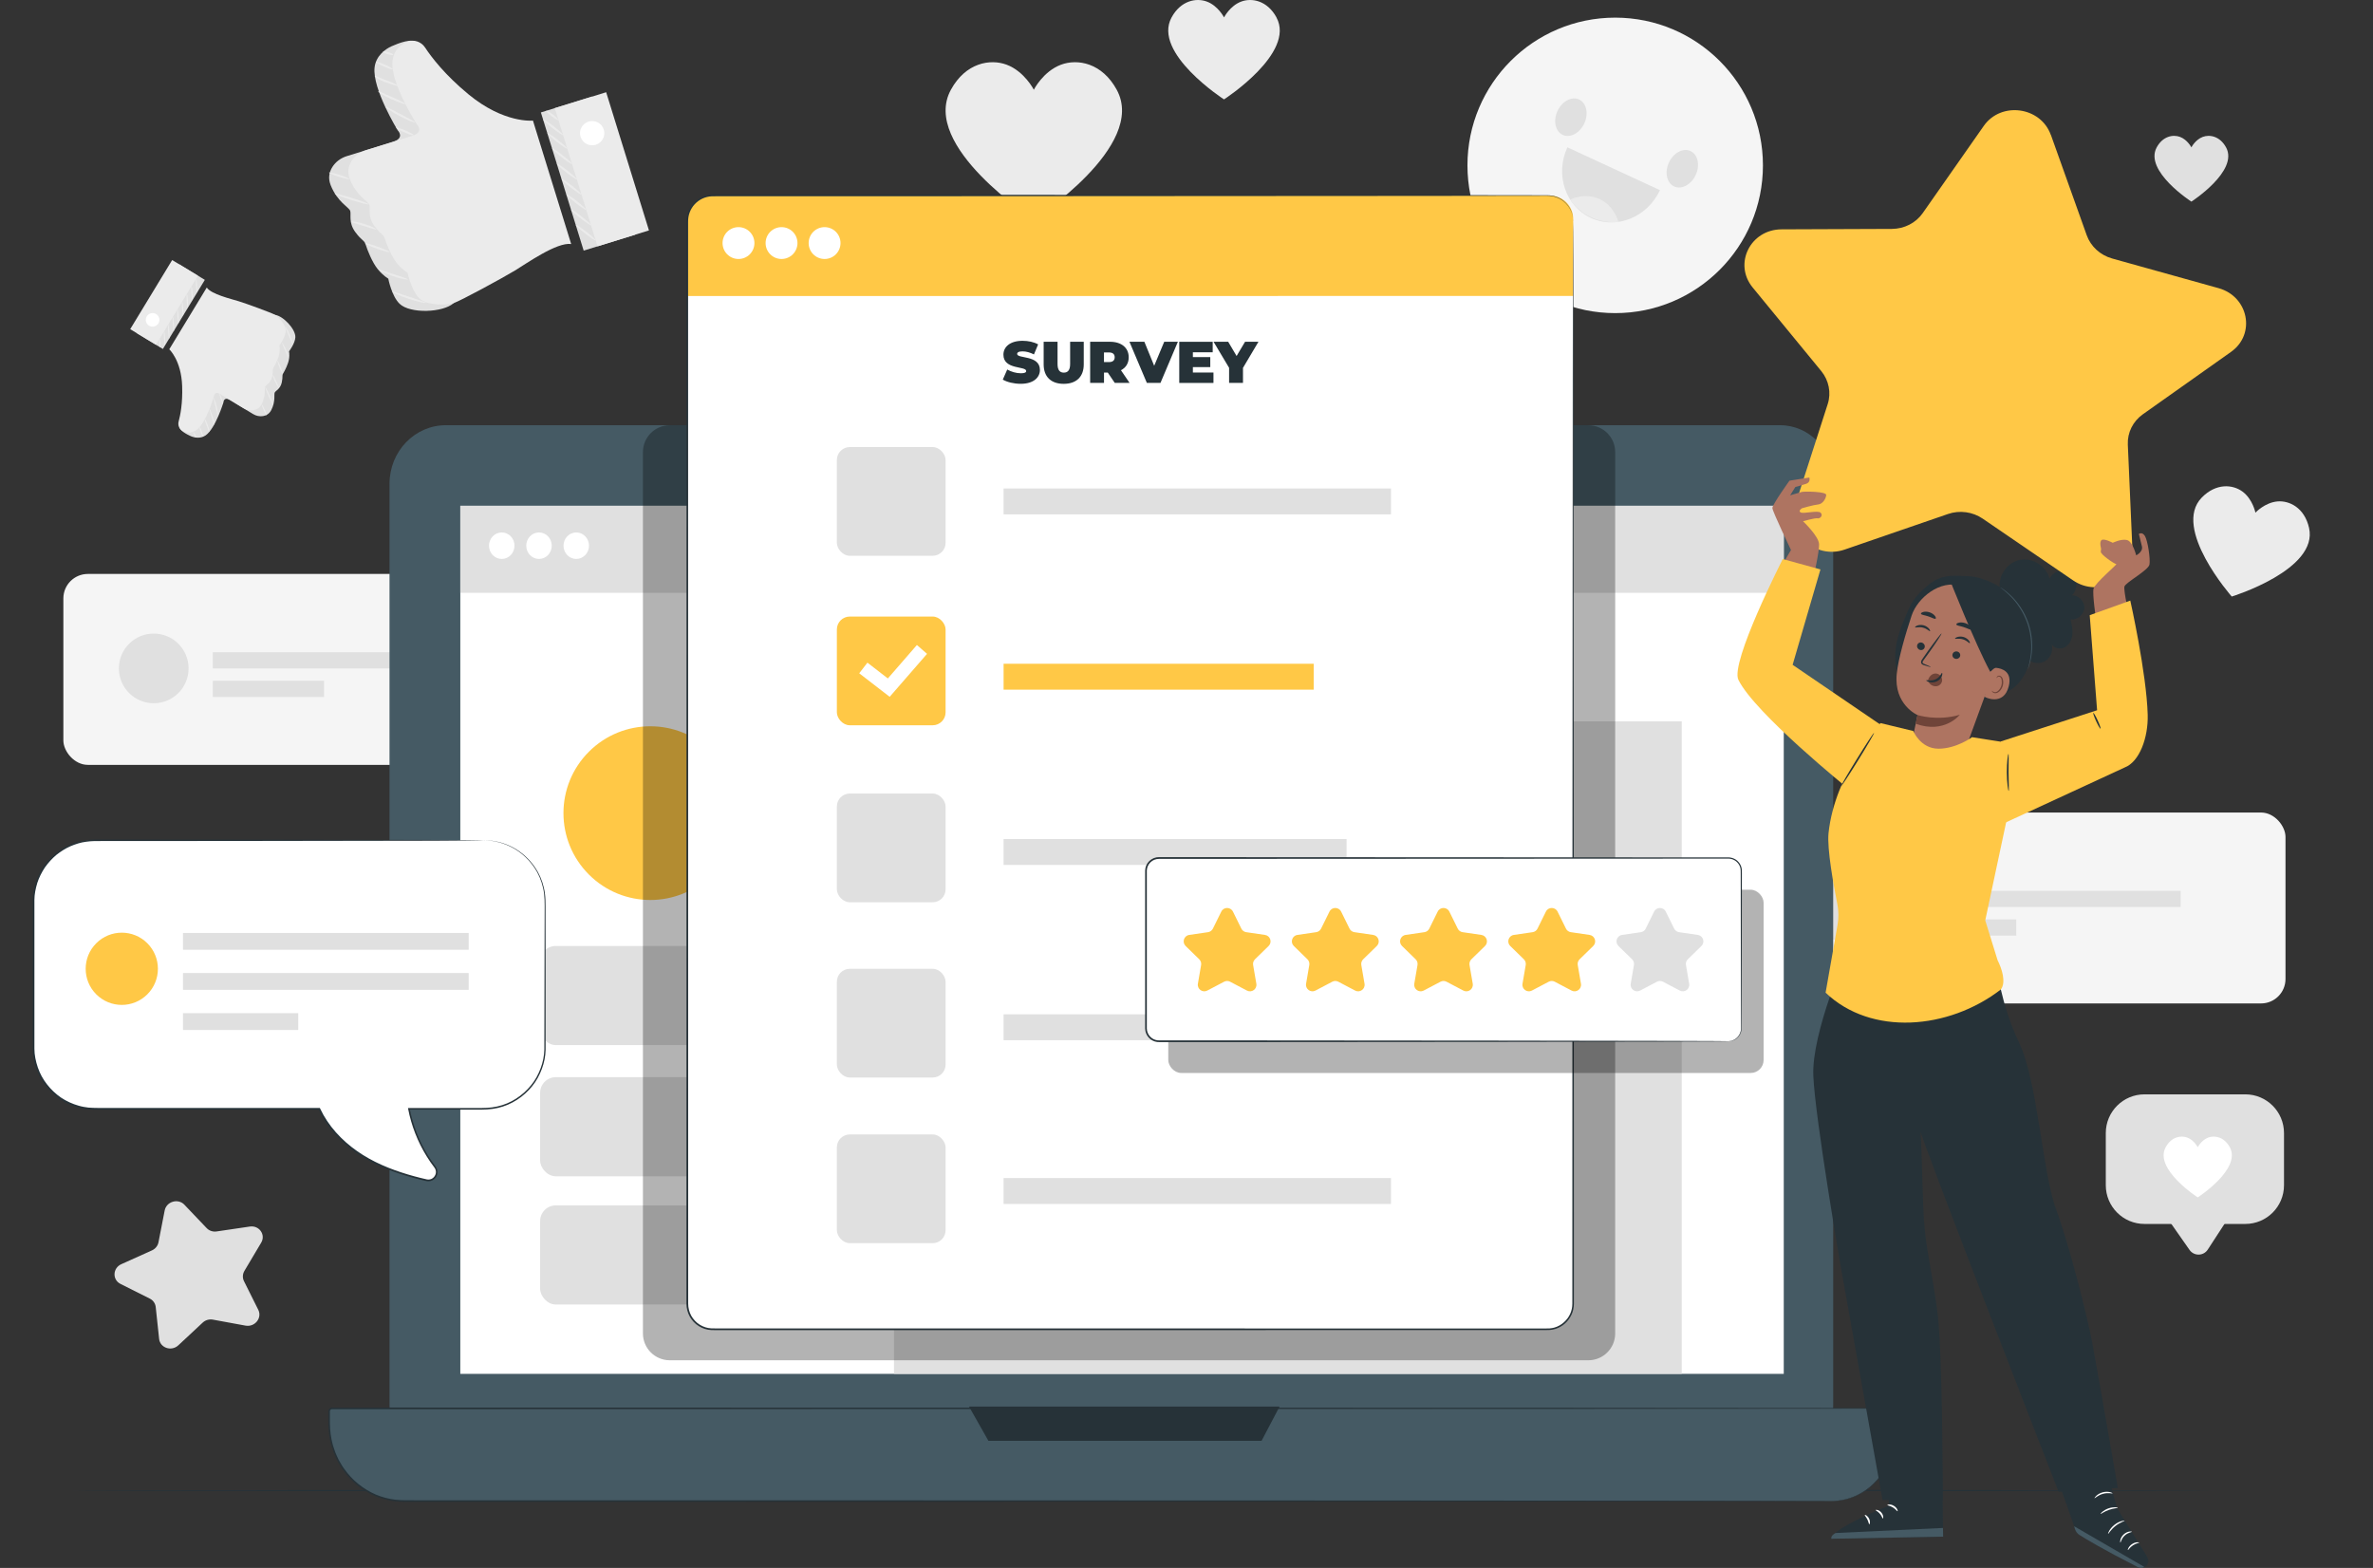 <?xml version="1.0" encoding="UTF-8"?>
<svg xmlns="http://www.w3.org/2000/svg" viewBox="0 0 708.95 468.46">
  <rect x="0" y="0" width="708.95" height="468.46" fill="#333333" stroke="none"/>
  <g id="Background_Complete">
    <path d="M689.84,157.69c-1.38-6.02-5.88-8.17-9.4-7.88-3.82.32-6.62,3.36-6.62,3.36,0,0-.79-4.05-3.89-6.32-2.85-2.09-7.81-2.61-12.13,1.8-9.03,9.2,8.95,29.58,8.95,29.58,0,0,25.97-7.97,23.09-20.54Z" style="fill: #ebebeb;"></path>
    <path d="M333.63,26.81c-4.41-8.07-11.73-9.32-16.65-7.48-5.35,2-8.12,7.48-8.12,7.48,0,0-2.78-5.48-8.12-7.48-4.92-1.84-12.24-.58-16.65,7.48-9.21,16.83,24.77,38.75,24.77,38.75,0,0,33.98-21.91,24.77-38.75Z" style="fill: #ebebeb;"></path>
    <path d="M381.36,5.2c-2.79-5.1-7.42-5.89-10.53-4.73-3.38,1.26-5.14,4.73-5.14,4.73,0,0-1.76-3.47-5.14-4.73-3.11-1.16-7.74-.37-10.53,4.73-5.82,10.64,15.66,24.5,15.66,24.5,0,0,21.49-13.86,15.66-24.5Z" style="fill: #ebebeb;"></path>
    <g>
      <g>
        <circle cx="482.55" cy="49.41" r="44.14" style="fill: #f5f5f5;"></circle>
        <path d="M498.6,48.56c-1.35,2.92-.65,6.11,1.56,7.14,2.21,1.02,5.1-.51,6.45-3.43,1.35-2.92.65-6.11-1.56-7.14-2.21-1.02-5.1.51-6.45,3.43Z" style="fill: #e0e0e0;"></path>
        <path d="M465.31,33.16c-1.35,2.92-.65,6.11,1.56,7.14,2.21,1.02,5.1-.51,6.45-3.43,1.35-2.92.65-6.11-1.56-7.14-2.21-1.02-5.1.51-6.45,3.43Z" style="fill: #e0e0e0;"></path>
      </g>
      <g>
        <path d="M468.27,44.02c-3.75,8.11-.61,17.55,7.03,21.09,7.63,3.53,16.86-.18,20.62-8.3l-27.64-12.79Z" style="fill: #e0e0e0;"></path>
        <path d="M469.1,59.62s4.34-2.22,8.8-.15c4.46,2.07,5.6,6.82,5.6,6.82,0,0-8.76,1.34-14.4-6.66Z" style="fill: #ebebeb;"></path>
      </g>
    </g>
    <g>
      <g>
        <rect x="167.62" y="30.23" width="16.08" height="43.22" transform="translate(-7.47 54.31) rotate(-17.21)" style="fill: #e0e0e0;"></rect>
        <rect x="171.77" y="28.95" width="16.08" height="43.22" transform="translate(-6.91 55.48) rotate(-17.21)" style="fill: #ebebeb;"></rect>
        <path d="M173.45,40.86c.59,1.91,2.63,2.99,4.54,2.39,1.91-.59,2.99-2.63,2.39-4.54-.59-1.91-2.63-2.99-4.54-2.39-1.91.59-2.99,2.63-2.39,4.54Z" style="fill: #fff;"></path>
        <path d="M163.54,39.78c.11-.14,1.54.79,3.19,2.08,1.65,1.29,2.9,2.45,2.79,2.59-.11.14-1.54-.79-3.19-2.08-1.65-1.29-2.9-2.45-2.79-2.59Z" style="fill: #ebebeb;"></path>
        <path d="M164.95,44.35c.11-.14,1.54.79,3.19,2.08,1.65,1.29,2.9,2.45,2.79,2.59-.11.14-1.54-.79-3.19-2.08-1.65-1.29-2.9-2.45-2.79-2.59Z" style="fill: #ebebeb;"></path>
        <path d="M166.37,48.92c.11-.14,1.54.79,3.19,2.08,1.65,1.29,2.9,2.45,2.79,2.59-.11.14-1.54-.79-3.19-2.08-1.65-1.29-2.9-2.45-2.79-2.59Z" style="fill: #ebebeb;"></path>
        <path d="M167.78,53.49c.11-.14,1.54.79,3.19,2.08,1.65,1.29,2.9,2.45,2.79,2.59-.11.14-1.54-.79-3.19-2.08-1.65-1.29-2.9-2.45-2.79-2.59Z" style="fill: #ebebeb;"></path>
        <path d="M169.2,58.05c.11-.14,1.54.79,3.19,2.08,1.65,1.29,2.9,2.45,2.79,2.59-.11.14-1.54-.79-3.19-2.08-1.65-1.29-2.9-2.45-2.79-2.59Z" style="fill: #ebebeb;"></path>
        <path d="M170.61,62.62c.11-.14,1.54.79,3.19,2.08,1.65,1.29,2.9,2.45,2.79,2.59-.11.14-1.54-.79-3.19-2.08-1.65-1.29-2.9-2.45-2.79-2.59Z" style="fill: #ebebeb;"></path>
        <path d="M172.03,67.19c.11-.14,1.54.79,3.19,2.08,1.65,1.29,2.9,2.45,2.79,2.59s-1.54-.79-3.19-2.08c-1.65-1.29-2.9-2.45-2.79-2.59Z" style="fill: #ebebeb;"></path>
        <path d="M162.33,35.74c.11-.14,1.54.79,3.19,2.08,1.65,1.29,2.9,2.45,2.79,2.59-.11.14-1.54-.79-3.19-2.08-1.65-1.29-2.9-2.45-2.79-2.59Z" style="fill: #ebebeb;"></path>
        <path d="M163.22,33.08c.11-.14.99.36,1.97,1.13.98.76,1.68,1.5,1.57,1.64-.11.14-.99-.36-1.97-1.13-.98-.76-1.68-1.5-1.57-1.64Z" style="fill: #ebebeb;"></path>
      </g>
      <g>
        <path d="M165.62,74.03l-12.14-36.22s-8.61.94-19.27-7.86c-7.05-5.82-7.69-14.11-9.6-17.03-1.17-1.79-5.67.04-7.62.9-1.85.82-4.69,2.87-5.08,6.32-.73,6.4,6.9,18.79,6.9,18.79,0,0,2.36,2.28-1.48,3.47l-13.7,4.24c-1.78.55-3.34,1.68-4.33,3.25-.87,1.38-1.39,3.24-.5,5.46,2.03,5.08,5.49,6.57,5.83,7.66.34,1.1-.57,3.48,1.5,6.3,2.07,2.81,2.68,2.33,3.14,3.84.47,1.51,1.93,5.26,3.61,7.3,1.68,2.03,3.12,2.79,3.12,2.79,0,0,.98,5.2,3.38,7.52,3.15,3.04,12.95,2.67,16.15-.19,1.5-1.34,9.05-5.81,12.59-7.96,3.54-2.15,13.24-9.22,17.5-8.58Z" style="fill: #e0e0e0;"></path>
        <path d="M170.65,72.93l-11.43-36.9s-8.61.94-19.27-7.86c-7.05-5.82-11.04-11.06-12.96-13.98-1.17-1.79-3.46-2.53-5.41-1.67-1.85.82-3.93,2.29-4.32,5.74-.73,6.4,7.28,18.89,7.28,18.89,0,0,2.36,2.28-1.48,3.47l-13.7,4.24c-1.78.55-3.34,1.68-4.33,3.25-.87,1.38-1.39,3.24-.5,5.46,2.03,5.08,5.49,6.57,5.83,7.66.34,1.1-.57,3.48,1.5,6.3s2.68,2.33,3.14,3.84c.47,1.51,1.93,5.26,3.61,7.3,1.68,2.03,3.12,2.79,3.12,2.79,0,0,1.12,5.07,3.38,7.52s8.49,2.18,10.41,1.58c1.92-.59,14.79-7.59,18.33-9.74,3.54-2.15,12.54-8.54,16.79-7.91Z" style="fill: #ebebeb;"></path>
        <path d="M115.24,31.96c.1-.16,2.07.89,4.5,2.17,2.43,1.28,4.41,2.32,4.33,2.49-.07.16-2.18-.62-4.64-1.92-2.45-1.29-4.29-2.59-4.2-2.74Z" style="fill: #ebebeb;"></path>
        <path d="M112.98,27.26c.1-.15,1.89.78,4.18,1.77,2.3.98,4.12,1.93,4.04,2.1-.07.15-1.98-.52-4.3-1.51-2.33-1-4.02-2.21-3.92-2.36Z" style="fill: #ebebeb;"></path>
        <path d="M111.97,22.69c.11-.17,1.54.63,3.44,1.28,1.94.64,3.43,1.48,3.34,1.64-.08.16-1.61-.39-3.56-1.03-1.98-.68-3.32-1.76-3.23-1.89Z" style="fill: #ebebeb;"></path>
        <path d="M112.33,18.51c.07-.16,1.24.18,2.62.78,1.38.59,2.44,1.21,2.37,1.37-.07.16-1.24-.18-2.62-.78-1.38-.59-2.44-1.21-2.37-1.37Z" style="fill: #ebebeb;"></path>
        <path d="M114.44,15.46c.04-.17.77-.11,1.63.14.86.25,1.5.59,1.45.76-.06.17-.79.11-1.63-.14-.84-.24-1.49-.58-1.45-.76Z" style="fill: #ebebeb;"></path>
        <path d="M118.33,38.13c.07-.16,1.31.21,2.77.84,1.46.63,2.58,1.27,2.51,1.44-.07.16-1.31-.21-2.77-.84-1.46-.63-2.58-1.27-2.51-1.44Z" style="fill: #ebebeb;"></path>
        <path d="M100.02,57.9c.05-.17,2.37.4,5.18,1.26,2.81.87,5.04,1.71,4.99,1.88-.05.17-2.37-.4-5.18-1.27-2.81-.87-5.04-1.71-4.99-1.88Z" style="fill: #ebebeb;"></path>
        <path d="M98.3,51.58c.05-.17,1.45.11,3.13.64,1.67.52,2.99,1.08,2.94,1.25-.05.17-1.45-.11-3.13-.64-1.67-.52-2.99-1.08-2.94-1.25Z" style="fill: #ebebeb;"></path>
        <path d="M104.89,66.21c.03-.17,1.81.03,3.9.68,2.09.64,3.68,1.47,3.61,1.63-.07.17-1.74-.38-3.8-1.01-2.06-.64-3.74-1.12-3.71-1.3Z" style="fill: #ebebeb;"></path>
        <path d="M109.09,72.7c.06-.17,1.75.28,3.78,1.01,2.03.72,3.62,1.45,3.56,1.62-.06.17-1.75-.28-3.78-1.01-2.03-.72-3.62-1.45-3.56-1.62Z" style="fill: #ebebeb;"></path>
        <path d="M113.29,80.61c.07-.17,1.98.52,4.34,1.31,2.36.79,4.3,1.38,4.26,1.56-.04.17-2.07-.15-4.46-.95-2.4-.8-4.21-1.76-4.14-1.92Z" style="fill: #ebebeb;"></path>
        <path d="M117.24,87.14c.07-.16,2.29.63,5.06,1.54,2.76.93,5.01,1.63,4.97,1.8-.04.18-2.39-.25-5.18-1.19-2.79-.92-4.93-1.99-4.85-2.16Z" style="fill: #ebebeb;"></path>
      </g>
    </g>
    <g>
      <rect x="18.93" y="171.48" width="158.32" height="57.04" rx="7.31" ry="7.31" style="fill: #f5f5f5;"></rect>
      <circle cx="45.93" cy="199.7" r="10.41" style="fill: #e0e0e0;"></circle>
      <rect x="63.58" y="194.86" width="82.34" height="4.84" style="fill: #e0e0e0;"></rect>
      <rect x="63.58" y="203.4" width="33.23" height="4.84" style="fill: #e0e0e0;"></rect>
    </g>
    <g>
      <rect x="524.49" y="242.76" width="158.32" height="57.04" rx="7.31" ry="7.31" style="fill: #f5f5f5;"></rect>
      <circle cx="551.49" cy="270.99" r="10.41" transform="translate(15.11 570.78) rotate(-55.37)" style="fill: #e0e0e0;"></circle>
      <rect x="569.14" y="266.15" width="82.34" height="4.84" style="fill: #e0e0e0;"></rect>
      <rect x="569.14" y="274.69" width="33.23" height="4.84" style="fill: #e0e0e0;"></rect>
    </g>
    <g>
      <g>
        <rect x="39.01" y="87.12" width="24.16" height="8.99" transform="translate(-53.74 87.74) rotate(-58.74)" style="fill: #e0e0e0;"></rect>
        <rect x="36.93" y="85.86" width="24.16" height="8.99" transform="translate(-53.66 85.36) rotate(-58.74)" style="fill: #ebebeb;"></rect>
        <path d="M47.32,96.62c.58-.96.28-2.21-.68-2.79s-2.21-.28-2.79.68c-.58.96-.28,2.21.68,2.79.96.58,2.21.28,2.79-.68Z" style="fill: #fff;"></path>
        <path d="M50.54,101.16c-.1,0-.24-.94-.31-2.11-.07-1.17-.05-2.12.05-2.13.1,0,.24.94.31,2.11.07,1.17.05,2.12-.05,2.13Z" style="fill: #ebebeb;"></path>
        <path d="M51.93,98.88c-.1,0-.24-.94-.31-2.11-.07-1.17-.05-2.12.05-2.13.1,0,.24.94.31,2.11.07,1.17.05,2.12-.05,2.13Z" style="fill: #ebebeb;"></path>
        <path d="M53.31,96.59c-.1,0-.24-.94-.31-2.11-.07-1.17-.05-2.12.05-2.13.1,0,.24.94.31,2.11.07,1.17.05,2.12-.05,2.13Z" style="fill: #ebebeb;"></path>
        <path d="M54.7,94.31c-.1,0-.24-.94-.31-2.11-.07-1.17-.05-2.12.05-2.13.1,0,.24.94.31,2.11.07,1.17.05,2.12-.05,2.13Z" style="fill: #ebebeb;"></path>
        <path d="M56.09,92.02c-.1,0-.24-.94-.31-2.11-.07-1.17-.05-2.12.05-2.13.1,0,.24.94.31,2.11.07,1.17.05,2.12-.05,2.13Z" style="fill: #ebebeb;"></path>
        <path d="M57.48,89.74c-.1,0-.24-.94-.31-2.11-.07-1.17-.05-2.12.05-2.13.1,0,.24.94.31,2.11.07,1.17.05,2.12-.05,2.13Z" style="fill: #ebebeb;"></path>
        <path d="M58.86,87.45c-.1,0-.24-.94-.31-2.11-.07-1.17-.05-2.12.05-2.13.1,0,.24.94.31,2.11.07,1.17.05,2.12-.05,2.13Z" style="fill: #ebebeb;"></path>
        <path d="M49.29,103.17c-.1,0-.24-.94-.31-2.11-.07-1.17-.05-2.12.05-2.13.1,0,.24.94.31,2.11.07,1.17.05,2.12-.05,2.13Z" style="fill: #ebebeb;"></path>
        <path d="M47.85,103.78c-.1,0-.22-.55-.26-1.24-.04-.69,0-1.26.1-1.26.1,0,.22.55.26,1.24.04.69,0,1.26-.1,1.26Z" style="fill: #ebebeb;"></path>
      </g>
      <g>
        <path d="M64.11,87.6l-10.67,18.51s3.59,3.26,3.85,10.98c.18,5.11-3.06,8.45-3.57,10.33-.31,1.15,2.12,2.36,3.2,2.86,1.03.47,2.94.9,4.53-.21,2.95-2.07,5.31-9.86,5.31-9.86,0,0,.08-1.83,2-.66l6.85,4.16c.89.54,1.94.78,2.97.61.9-.15,1.87-.62,2.47-1.81,1.38-2.73.71-4.73,1.05-5.28.33-.55,1.67-1.05,2.08-2.96.41-1.91-.02-1.98.44-2.74.46-.75,1.49-2.76,1.72-4.22.23-1.46.01-2.34.01-2.34,0,0,1.81-2.34,1.89-4.2.11-2.45-3.68-6.41-6.07-6.69-1.12-.13-5.79-1.63-8-2.32-2.21-.69-8.77-2.13-10.08-4.14Z" style="fill: #e0e0e0;"></path>
        <path d="M61.78,85.9l-11.21,18.46s3.59,3.26,3.85,10.98c.18,5.11-.54,8.72-1.05,10.6-.31,1.15.22,2.39,1.31,2.88,1.03.47,2.41.8,4-.32,2.95-2.07,5.21-10.05,5.21-10.05,0,0,.08-1.83,2-.66l6.85,4.16c.89.54,1.94.78,2.97.61.9-.15,1.87-.62,2.47-1.81,1.38-2.73.71-4.73,1.05-5.28.33-.55,1.67-1.05,2.08-2.96.41-1.91-.02-1.98.44-2.74s1.49-2.76,1.72-4.22.01-2.34.01-2.34c0,0,1.71-2.35,1.89-4.2.19-1.86-2.24-4.36-3.2-4.95-.96-.58-8.66-3.38-10.87-4.06-2.21-.69-8.22-2.08-9.53-4.1Z" style="fill: #ebebeb;"></path>
        <path d="M65.16,124.28c-.1.02-.4-1.2-.76-2.69-.36-1.49-.66-2.71-.56-2.74.09-.03.55,1.14.92,2.65.37,1.51.51,2.76.41,2.77Z" style="fill: #ebebeb;"></path>
        <path d="M64.03,126.97c-.1.02-.37-1.08-.81-2.4-.44-1.33-.72-2.44-.62-2.47.09-.02.52,1.02.96,2.36.45,1.34.56,2.5.46,2.51Z" style="fill: #ebebeb;"></path>
        <path d="M62.49,129.08c-.11.02-.31-.88-.74-1.92-.45-1.05-.65-1.98-.55-2.01.1-.02.44.82.89,1.87.45,1.08.49,2.04.4,2.05Z" style="fill: #ebebeb;"></path>
        <path d="M60.61,130.48c-.1.03-.38-.59-.65-1.39-.26-.8-.4-1.47-.3-1.5.09-.03.38.59.65,1.39.26.8.4,1.47.3,1.5Z" style="fill: #ebebeb;"></path>
        <path d="M58.56,130.73c-.09.05-.33-.28-.55-.73-.21-.45-.31-.85-.22-.89.09-.04.34.29.55.73.21.44.31.84.22.89Z" style="fill: #ebebeb;"></path>
        <path d="M66.6,120.7c-.09.03-.4-.63-.67-1.47-.28-.84-.42-1.55-.33-1.58.09-.03.4.63.67,1.47.28.84.42,1.55.33,1.58Z" style="fill: #ebebeb;"></path>
        <path d="M81.67,121.04c-.09.04-.71-1.14-1.39-2.64-.68-1.5-1.15-2.75-1.06-2.79.09-.04.71,1.14,1.39,2.64.68,1.5,1.15,2.75,1.06,2.79Z" style="fill: #ebebeb;"></path>
        <path d="M79.66,124.1c-.09.04-.49-.65-.89-1.55-.4-.89-.65-1.65-.56-1.69.09-.04.49.65.89,1.55.4.89.65,1.65.56,1.69Z" style="fill: #ebebeb;"></path>
        <path d="M83.34,115.92c-.08.05-.65-.77-1.16-1.88-.51-1.11-.75-2.08-.66-2.11.1-.03.49.87.99,1.96.5,1.1.92,1.98.83,2.03Z" style="fill: #ebebeb;"></path>
        <path d="M84.5,111.76c-.09.04-.53-.84-.98-1.95-.45-1.12-.74-2.05-.64-2.09.09-.04.53.84.98,1.95.45,1.12.74,2.05.64,2.09Z" style="fill: #ebebeb;"></path>
        <path d="M86.25,107.06c-.1.03-.52-1.02-1.06-2.3-.54-1.28-1.01-2.31-.92-2.36.09-.05.7.92,1.26,2.22.55,1.3.82,2.41.73,2.44Z" style="fill: #ebebeb;"></path>
        <path d="M87.52,102.99c-.09.03-.58-1.19-1.23-2.69-.63-1.5-1.17-2.7-1.09-2.75.09-.05.78,1.09,1.42,2.61.65,1.51.99,2.8.89,2.83Z" style="fill: #ebebeb;"></path>
      </g>
    </g>
    <path d="M665.05,44.03c-1.85-3.37-4.91-3.9-6.96-3.13-2.24.84-3.4,3.13-3.4,3.13,0,0-1.16-2.29-3.4-3.13-2.06-.77-5.12-.24-6.96,3.13-3.85,7.04,10.36,16.21,10.36,16.21,0,0,14.22-9.17,10.36-16.21Z" style="fill: #e0e0e0;"></path>
    <path d="M55.08,359.93l6.67,7c.75.79,1.86,1.16,2.98.99l9.91-1.46c2.81-.41,4.81,2.44,3.39,4.82l-5.01,8.43c-.56.95-.61,2.09-.13,3.06l4.28,8.58c1.21,2.43-1.04,5.21-3.8,4.71l-9.77-1.79c-1.1-.2-2.24.13-3.06.9l-7.26,6.77c-2.06,1.92-5.45.78-5.74-1.92l-1.02-9.53c-.12-1.07-.77-2.01-1.76-2.5l-8.77-4.4c-2.48-1.25-2.33-4.73.26-5.89l9.13-4.11c1.03-.46,1.77-1.38,1.97-2.44l1.85-9.49c.52-2.69,4.01-3.71,5.9-1.72Z" style="fill: #e0e0e0;"></path>
    <g>
      <path d="M641.98,356.06l12.16,17.38c1.33,1.9,4.17,1.86,5.44-.09l11.77-18.08-29.36.79Z" style="fill: #e0e0e0;"></path>
      <path d="M640.68,326.96h30.12c6.38,0,11.56,5.18,11.56,11.56v15.6c0,6.38-5.18,11.56-11.56,11.56h-30.12c-6.38,0-11.56-5.18-11.56-11.56v-15.6c0-6.38,5.18-11.56,11.56-11.56Z" style="fill: #e0e0e0;"></path>
      <path d="M666.17,342.76c-1.71-3.12-4.54-3.6-6.44-2.89-2.07.77-3.14,2.89-3.14,2.89,0,0-1.07-2.12-3.14-2.89-1.9-.71-4.73-.23-6.44,2.89-3.56,6.51,9.58,14.99,9.58,14.99,0,0,13.14-8.48,9.58-14.99Z" style="fill: #fff;"></path>
    </g>
  </g>
  <g id="Floor">
    <path d="M661.57,445.34c0,.14-143.32.26-320.08.26s-320.11-.12-320.11-.26,143.29-.26,320.11-.26,320.08.12,320.08.26Z" style="fill: #263238;"></path>
  </g>
  <g id="Device">
    <g>
      <path d="M524.62,443.65H139.42c-12.73,0-23.05-10.74-23.05-23.99V144.54c0-9.67,7.53-17.5,16.82-17.5h398.6c8.78,0,15.89,7.4,15.89,16.54v276.08c0,13.25-10.32,23.99-23.05,23.99Z" style="fill: #455a64;"></path>
      <g>
        <path d="M547.22,448.47H120.62c-12.31,0-22.29-10.38-22.29-23.19v-3.61c0-.49.38-.89.86-.89h465.57c.47,0,.86.4.86.89v7.67c0,10.57-8.24,19.14-18.4,19.14Z" style="fill: #455a64;"></path>
        <path d="M547.22,448.47s.21-.02.63-.05c.42-.05,1.05,0,1.86-.18,1.63-.22,4.09-.78,6.86-2.52,1.4-.83,2.82-2.02,4.16-3.54,1.34-1.52,2.58-3.42,3.46-5.69.9-2.27,1.37-4.9,1.34-7.72,0-1.41,0-2.88,0-4.38,0-.75,0-1.52,0-2.29,0-.39.03-.78-.25-1.02-.25-.27-.63-.21-1.02-.21-24.54.02-60.03.05-103.9.08-87.73.02-208.93.04-342.78.07-4.18,0-8.36,0-12.52,0h-3.12s-1.56,0-1.56,0h-1.17c-.12,0-.19.01-.29.05-.17.08-.31.24-.35.43-.04.16-.01.49-.02.74v1.62c-.02,1.08.03,2.15.09,3.21.18,2.11.56,4.22,1.31,6.2.31,1.01.81,1.94,1.24,2.9.54.9,1,1.85,1.65,2.67,2.38,3.43,5.72,6.08,9.43,7.69,1.87.78,3.84,1.3,5.83,1.55,1.99.2,4.02.16,6.05.16,4.04,0,8.07,0,12.09,0,8.03,0,15.99,0,23.88,0,31.56,0,62.01,0,91.01.01,58,.02,110.24.04,154.1.05,43.86.03,79.36.06,103.89.08,12.26.02,21.78.04,28.25.05,3.23.01,5.69.02,7.35.02,1.65,0,2.5.03,2.5.03,0,0-.85.02-2.5.03-1.66,0-4.12.01-7.35.02-6.46.01-15.98.03-28.25.05-24.53.02-60.03.05-103.89.08-43.87.02-96.1.03-154.1.05-29,0-59.45,0-91.01.01-7.89,0-15.85,0-23.88,0-4.01,0-8.04,0-12.09,0-2.02,0-4.05.04-6.1-.16-2.04-.26-4.04-.78-5.96-1.58-3.8-1.64-7.21-4.35-9.63-7.85-.66-.84-1.13-1.81-1.68-2.72-.44-.98-.95-1.93-1.26-2.96-.76-2.02-1.16-4.17-1.34-6.33-.06-1.09-.11-2.17-.09-3.24v-1.62c.01-.29-.03-.5.04-.87.08-.34.32-.62.63-.76.15-.07.33-.1.47-.09h2.72s3.12,0,3.12,0c4.16,0,8.33,0,12.52,0,133.85.03,255.04.05,342.78.07,43.86.03,79.36.06,103.9.08h.58c.21.03.41.12.56.27.15.15.26.35.29.56.03.22,0,.4.01.6,0,.78,0,1.54,0,2.29,0,1.51,0,2.97,0,4.38.03,2.84-.46,5.5-1.37,7.78-.9,2.29-2.15,4.19-3.5,5.72-1.36,1.53-2.79,2.72-4.2,3.54-2.79,1.73-5.27,2.28-6.91,2.48-.82.16-1.45.11-1.87.15-.42.02-.63.02-.63.02Z" style="fill: #263238;"></path>
      </g>
      <polygon points="289.5 420.24 295.3 430.48 376.9 430.48 382.28 420.24 289.5 420.24" style="fill: #263238;"></polygon>
    </g>
    <g>
      <rect x="137.52" y="151.12" width="395.39" height="259.35" style="fill: #fff;"></rect>
      <rect x="137.52" y="151.12" width="395.39" height="26" style="fill: #e0e0e0;"></rect>
      <path d="M153.71,163.04c0,2.18-1.71,3.96-3.81,3.96s-3.81-1.77-3.81-3.96,1.71-3.96,3.81-3.96,3.81,1.77,3.81,3.96Z" style="fill: #fff;"></path>
      <path d="M164.84,163.04c0,2.18-1.71,3.96-3.81,3.96s-3.81-1.77-3.81-3.96,1.71-3.96,3.81-3.96,3.81,1.77,3.81,3.96Z" style="fill: #fff;"></path>
      <path d="M175.97,163.04c0,2.18-1.71,3.96-3.81,3.96s-3.81-1.77-3.81-3.96,1.71-3.96,3.81-3.96,3.81,1.77,3.81,3.96Z" style="fill: #fff;"></path>
    </g>
    <circle cx="194.29" cy="242.94" r="25.95" transform="translate(-114.88 208.54) rotate(-45)" style="fill: #ffc846;"></circle>
    <rect x="161.37" y="282.63" width="94.97" height="29.61" rx="4.67" ry="4.67" style="fill: #e0e0e0;"></rect>
    <rect x="161.37" y="321.83" width="94.97" height="29.61" rx="4.67" ry="4.67" style="fill: #e0e0e0;"></rect>
    <rect x="161.37" y="360.14" width="94.97" height="29.61" rx="4.67" ry="4.67" style="fill: #e0e0e0;"></rect>
    <rect x="267.09" y="215.52" width="235.34" height="194.95" style="fill: #e0e0e0;"></rect>
  </g>
  <g id="Shadow_2">
    <g style="opacity: .3;">
      <path d="M200.1,127.05h274.43c4.43,0,8.02,3.59,8.02,8.02v263.32c0,4.43-3.59,8.02-8.02,8.02H200.1c-4.43,0-8.02-3.59-8.02-8.02V135.07c0-4.43,3.59-8.02,8.02-8.02Z"></path>
    </g>
  </g>
  <g id="Screen">
    <rect x="168.3" y="95.47" width="338.74" height="264.64" rx="7.62" ry="7.62" transform="translate(109.89 565.47) rotate(-90)" style="fill: #fff;"></rect>
    <path d="M212.83,58.42h250.21c3.84,0,6.96,3.12,6.96,6.96v23.05H205.36v-22.54c0-4.12,3.35-7.47,7.47-7.47Z" style="fill: #ffc846;"></path>
    <path d="M470,66.04s-.02-.26-.05-.77c-.08-.51-.18-1.28-.59-2.21-.41-.92-1.11-2.02-2.29-2.96-1.17-.93-2.87-1.64-4.85-1.62-7.95.01-19.68.03-34.78.05-30.21.02-73.91.05-127.91.08-13.5,0-27.65.01-42.38.02-7.37,0-14.89,0-22.55,0-3.83,0-7.7,0-11.6,0-1.95,0-3.91,0-5.88,0-.98,0-1.97,0-2.96,0-1,0-1.97-.03-2.9.21-1.88.44-3.57,1.66-4.58,3.32-.51.83-.86,1.76-1.01,2.72-.15.95-.08,1.97-.1,2.98,0,4.04,0,8.11,0,12.21,0,8.2,0,16.54,0,24.99,0,16.91,0,34.32.01,52.17,0,71.4.01,149.9.02,232.29,0,1.25.32,2.48.91,3.58.62,1.07,1.47,2.03,2.53,2.67,1.05.66,2.26,1.06,3.5,1.11,1.25.04,2.55.01,3.83.02,5.12,0,10.22,0,15.31,0,10.17,0,20.28,0,30.32,0,20.07,0,39.84,0,59.27,0,38.86,0,76.34.01,112.04.02,8.93,0,17.74,0,26.44,0,1.08-.01,2.19.03,3.24-.03,1.05-.08,2.07-.39,2.98-.91,1.83-1.03,3.18-2.85,3.61-4.89.24-1.01.15-2.08.17-3.15,0-1.07,0-2.14,0-3.2,0-2.13,0-4.25,0-6.37,0-16.91,0-33.33.01-49.21.01-31.75.02-61.33.03-88.33.03-54,.06-97.7.08-127.9.02-15.1.04-26.82.05-34.77.01-3.97.02-7,.03-9.04,0-2.04.03-3.08.03-3.08,0,0,.02,1.04.03,3.08,0,2.04.01,5.07.03,9.04.01,7.95.03,19.68.05,34.77.02,30.2.05,73.9.08,127.9,0,27,.02,56.58.03,88.33,0,15.88,0,32.3.01,49.21,0,2.11,0,4.24,0,6.37,0,1.06,0,2.13,0,3.2-.02,1.05.08,2.15-.18,3.25-.46,2.17-1.89,4.1-3.83,5.2-.97.55-2.06.88-3.17.97-1.12.07-2.18.02-3.27.03-8.7,0-17.51,0-26.44,0-35.71,0-73.19,0-112.04.02-19.43,0-39.2,0-59.27,0-10.03,0-20.14,0-30.32,0-5.09,0-10.19,0-15.31,0-1.29,0-2.55.02-3.86-.02-1.33-.06-2.63-.48-3.75-1.19-1.14-.69-2.05-1.71-2.71-2.86-.64-1.17-.97-2.5-.98-3.83,0-82.39.01-160.89.02-232.29,0-17.85,0-35.26.01-52.17,0-8.46,0-16.79,0-24.99,0-4.1,0-8.17,0-12.21.02-1.01-.05-2.01.11-3.05.16-1.02.53-2.01,1.07-2.88,1.08-1.76,2.86-3.05,4.85-3.51,1-.25,2.03-.22,3-.22.99,0,1.97,0,2.96,0,1.97,0,3.93,0,5.88,0,3.9,0,7.77,0,11.6,0,7.66,0,15.18,0,22.55,0,14.74,0,28.88.01,42.38.02,54,.04,97.7.06,127.91.08,15.1.02,26.82.04,34.78.05,2.01-.02,3.73.71,4.9,1.66,1.19.95,1.89,2.07,2.29,3,.4.95.49,1.72.56,2.23.02.52.03.78.03.78Z" style="fill: #263238;"></path>
    <g>
      <path d="M299.59,113.42l1.33-3.02c1.16.68,2.7,1.12,4.06,1.12,1.18,0,1.6-.25,1.6-.67,0-1.55-6.8-.3-6.8-4.88,0-2.28,1.91-4.15,5.73-4.15,1.65,0,3.35.35,4.64,1.07l-1.25,3c-1.21-.61-2.35-.91-3.42-.91-1.21,0-1.6.35-1.6.77,0,1.48,6.8.25,6.8,4.78,0,2.25-1.91,4.14-5.73,4.14-2.05,0-4.13-.51-5.36-1.26Z" style="fill: #263238;"></path>
      <path d="M311.8,108.87v-6.76h4.15v6.64c0,1.88.72,2.58,1.88,2.58s1.88-.7,1.88-2.58v-6.64h4.07v6.76c0,3.69-2.21,5.81-5.99,5.81s-5.99-2.12-5.99-5.81Z" style="fill: #263238;"></path>
      <path d="M330.95,111.31h-1.12v3.09h-4.14v-12.29h5.92c3.42,0,5.6,1.79,5.6,4.64,0,1.77-.84,3.11-2.32,3.86l2.58,3.79h-4.43l-2.09-3.09ZM331.33,105.3h-1.51v2.88h1.51c1.14,0,1.69-.54,1.69-1.44s-.54-1.44-1.69-1.44Z" style="fill: #263238;"></path>
      <path d="M351.9,102.11l-5.2,12.29h-4.07l-5.2-12.29h4.46l2.93,7.18,3-7.18h4.07Z" style="fill: #263238;"></path>
      <path d="M362.53,111.28v3.13h-10.22v-12.29h9.99v3.13h-5.92v1.44h5.2v2.99h-5.2v1.62h6.15Z" style="fill: #263238;"></path>
      <path d="M371.35,109.94v4.46h-4.15v-4.51l-4.64-7.78h4.37l2.51,4.25,2.53-4.25h4l-4.64,7.83Z" style="fill: #263238;"></path>
    </g>
    <rect x="250.02" y="184.21" width="32.48" height="32.48" rx="3.86" ry="3.86" style="fill: #ffc846;"></rect>
    <polygon points="265.8 208.19 256.7 201.16 259.15 197.98 265.25 202.7 273.93 192.71 276.96 195.35 265.8 208.19" style="fill: #fff;"></polygon>
    <rect x="299.83" y="145.94" width="115.73" height="7.74" style="fill: #e0e0e0;"></rect>
    <rect x="250.02" y="133.57" width="32.48" height="32.48" rx="3.86" ry="3.86" style="fill: #e0e0e0;"></rect>
    <rect x="299.83" y="198.31" width="92.65" height="7.74" style="fill: #ffc846;"></rect>
    <rect x="250.02" y="237.09" width="32.48" height="32.48" rx="3.86" ry="3.86" style="fill: #e0e0e0;"></rect>
    <rect x="299.83" y="250.68" width="102.47" height="7.74" style="fill: #e0e0e0;"></rect>
    <rect x="250.02" y="289.45" width="32.48" height="32.48" rx="3.86" ry="3.86" style="fill: #e0e0e0;"></rect>
    <rect x="250.02" y="338.94" width="32.48" height="32.48" rx="3.86" ry="3.86" style="fill: #e0e0e0;"></rect>
    <rect x="299.83" y="303.05" width="62.43" height="7.74" style="fill: #e0e0e0;"></rect>
    <rect x="299.83" y="351.97" width="115.73" height="7.74" style="fill: #e0e0e0;"></rect>
    <path d="M225.39,72.62c0,2.63-2.13,4.76-4.76,4.76s-4.76-2.13-4.76-4.76,2.13-4.76,4.76-4.76,4.76,2.13,4.76,4.76Z" style="fill: #fff;"></path>
    <path d="M238.25,72.62c0,2.63-2.13,4.76-4.76,4.76s-4.76-2.13-4.76-4.76,2.13-4.76,4.76-4.76,4.76,2.13,4.76,4.76Z" style="fill: #fff;"></path>
    <path d="M251.11,72.62c0,2.63-2.13,4.76-4.76,4.76s-4.76-2.13-4.76-4.76,2.13-4.76,4.76-4.76,4.76,2.13,4.76,4.76Z" style="fill: #fff;"></path>
  </g>
  <g id="Shadow_1">
    <g style="opacity: .3;">
      <rect x="349.03" y="265.83" width="177.86" height="54.74" rx="3.86" ry="3.86"></rect>
    </g>
  </g>
  <g id="Stars">
    <g>
      <rect x="342.33" y="256.35" width="177.86" height="54.74" rx="3.86" ry="3.86" style="fill: #fff;"></rect>
      <path d="M516.34,311.09s.41.02,1.16-.21c.71-.23,1.85-.87,2.4-2.3.3-.7.23-1.57.24-2.51,0-.94,0-1.97-.01-3.09,0-2.23-.02-4.81-.02-7.71-.01-5.8-.03-12.9-.04-21.14,0-4.12-.01-8.53-.02-13.2,0-.59.02-1.16-.14-1.71-.15-.55-.43-1.06-.82-1.48-.77-.88-1.95-1.3-3.16-1.21-2.47,0-5,0-7.59,0-41.5.02-98.82.05-162.12.08-.93,0-1.84.36-2.5,1.01-.67.64-1.07,1.53-1.1,2.45,0,1.96,0,3.92,0,5.87,0,3.91,0,7.79,0,11.65,0,7.71,0,15.31,0,22.77,0,1.87,0,3.72,0,5.57.02.94-.1,1.85.26,2.64.32.8.93,1.47,1.69,1.87.38.2.79.33,1.22.38.41.04.88.02,1.34.03.91,0,1.82,0,2.73,0,1.81,0,3.62,0,5.41,0,7.18,0,14.21,0,21.07,0,27.43.02,52.14.04,72.89.06,20.74.03,37.53.06,49.14.08,5.79.02,10.29.04,13.36.05,1.52.01,2.68.02,3.47.03.78,0,1.18.03,1.18.03,0,0-.4.02-1.18.03-.79,0-1.95.01-3.47.03-3.06.01-7.57.03-13.36.05-11.61.02-28.4.05-49.14.08-20.75.02-45.45.03-72.89.06-6.86,0-13.89,0-21.07,0-1.8,0-3.6,0-5.41,0-.91,0-1.82,0-2.73,0-.46,0-.9.02-1.4-.03-.48-.05-.96-.2-1.39-.43-.87-.45-1.57-1.21-1.93-2.13-.18-.45-.28-.94-.29-1.44v-1.39c0-1.85,0-3.71,0-5.57,0-7.46,0-15.06,0-22.77,0-3.85,0-7.74,0-11.65,0-1.96,0-3.92,0-5.89.03-1.05.49-2.08,1.26-2.81.76-.73,1.81-1.16,2.86-1.15,63.31.03,120.62.06,162.12.08,2.59,0,5.12,0,7.59,0,1.25-.09,2.59.38,3.41,1.34.42.46.73,1.02.89,1.62.17.6.15,1.22.15,1.8,0,4.67-.01,9.08-.02,13.2-.02,8.24-.03,15.34-.04,21.14,0,2.9-.02,5.48-.02,7.71,0,1.12,0,2.15-.01,3.09-.01.93.05,1.82-.27,2.55-.58,1.47-1.75,2.1-2.48,2.32-.76.21-1.17.16-1.17.16Z" style="fill: #263238;"></path>
    </g>
    <path d="M429.52,272.36l-2.51,5.09c-.28.57-.83.97-1.46,1.06l-5.61.82c-1.59.23-2.22,2.18-1.07,3.31l4.06,3.96c.46.45.67,1.09.56,1.72l-.96,5.59c-.27,1.58,1.39,2.79,2.81,2.04l5.02-2.64c.56-.3,1.24-.3,1.8,0l5.02,2.64c1.42.75,3.08-.46,2.81-2.04l-.96-5.59c-.11-.63.1-1.27.56-1.72l4.06-3.96c1.15-1.12.52-3.07-1.07-3.31l-5.61-.82c-.63-.09-1.18-.49-1.46-1.06l-2.51-5.09c-.71-1.44-2.77-1.44-3.48,0Z" style="fill: #ffc846;"></path>
    <path d="M461.85,272.36l-2.51,5.09c-.28.57-.83.97-1.46,1.06l-5.61.82c-1.59.23-2.22,2.18-1.07,3.31l4.06,3.96c.46.45.67,1.09.56,1.72l-.96,5.59c-.27,1.58,1.39,2.79,2.81,2.04l5.02-2.64c.56-.3,1.24-.3,1.8,0l5.02,2.64c1.42.75,3.08-.46,2.81-2.04l-.96-5.59c-.11-.63.1-1.27.56-1.72l4.06-3.96c1.15-1.12.52-3.07-1.07-3.31l-5.61-.82c-.63-.09-1.18-.49-1.46-1.06l-2.51-5.09c-.71-1.44-2.77-1.44-3.48,0Z" style="fill: #ffc846;"></path>
    <path d="M494.18,272.36l-2.51,5.09c-.28.57-.83.97-1.46,1.06l-5.61.82c-1.59.23-2.22,2.18-1.07,3.31l4.06,3.96c.46.45.67,1.09.56,1.72l-.96,5.59c-.27,1.58,1.39,2.79,2.81,2.04l5.02-2.64c.56-.3,1.24-.3,1.8,0l5.02,2.64c1.42.75,3.08-.46,2.81-2.04l-.96-5.59c-.11-.63.1-1.27.56-1.72l4.06-3.96c1.15-1.12.52-3.07-1.07-3.31l-5.61-.82c-.63-.09-1.18-.49-1.46-1.06l-2.51-5.09c-.71-1.44-2.77-1.44-3.48,0Z" style="fill: #e0e0e0;"></path>
    <path d="M397.19,272.36l-2.51,5.09c-.28.57-.83.97-1.46,1.06l-5.61.82c-1.59.23-2.22,2.18-1.07,3.31l4.06,3.96c.46.45.67,1.09.56,1.72l-.96,5.59c-.27,1.58,1.39,2.79,2.81,2.04l5.02-2.64c.56-.3,1.24-.3,1.8,0l5.02,2.64c1.42.75,3.08-.46,2.81-2.04l-.96-5.59c-.11-.63.1-1.27.56-1.72l4.06-3.96c1.15-1.12.52-3.07-1.07-3.31l-5.61-.82c-.63-.09-1.18-.49-1.46-1.06l-2.51-5.09c-.71-1.44-2.77-1.44-3.48,0Z" style="fill: #ffc846;"></path>
    <path d="M364.87,272.36l-2.51,5.09c-.28.57-.83.97-1.46,1.06l-5.61.82c-1.59.23-2.22,2.18-1.07,3.31l4.06,3.96c.46.45.67,1.09.56,1.72l-.96,5.59c-.27,1.58,1.39,2.79,2.81,2.04l5.02-2.64c.56-.3,1.24-.3,1.8,0l5.02,2.64c1.42.75,3.08-.46,2.81-2.04l-.96-5.59c-.11-.63.1-1.27.56-1.72l4.06-3.96c1.15-1.12.52-3.07-1.07-3.31l-5.61-.82c-.63-.09-1.18-.49-1.46-1.06l-2.51-5.09c-.71-1.44-2.77-1.44-3.48,0Z" style="fill: #ffc846;"></path>
  </g>
  <g id="Speech_Bubble">
    <g>
      <path d="M144.52,251.05H28.37c-10.13,0-18.34,8.21-18.34,18.34v43.56c0,10.13,8.21,18.34,18.34,18.34h67.06c3.04,6.57,8.73,11.85,15.16,15.33,5.26,2.84,10.99,4.64,16.83,6,2.29.53,4.01-2.07,2.57-3.94-3.9-5.07-6.58-11.1-7.8-17.39h22.32c10.13,0,18.34-8.21,18.34-18.34v-43.56c0-10.13-8.21-18.34-18.34-18.34Z" style="fill: #fff;"></path>
      <path d="M144.52,251.05s.19,0,.58.01c.38.03.96,0,1.7.11,1.49.16,3.73.62,6.33,1.95,2.56,1.35,5.49,3.71,7.57,7.43,1.01,1.86,1.79,4.04,2.1,6.45.16,1.2.18,2.46.18,3.74,0,1.28,0,2.6,0,3.95,0,10.83.07,23.95.02,39-.04,1.9-.43,3.82-1.11,5.65-.68,1.83-1.62,3.62-2.9,5.18-2.52,3.12-6.14,5.59-10.32,6.51-2.08.49-4.26.51-6.4.49-2.16,0-4.34,0-6.55,0-4.41,0-8.93,0-13.54,0l.22-.27c.95,4.85,2.79,9.68,5.54,14.09.69,1.1,1.44,2.17,2.23,3.22.43.57.65,1.33.52,2.06-.13.72-.53,1.39-1.13,1.81-.59.44-1.38.59-2.09.46-.68-.14-1.32-.31-1.98-.47-1.31-.33-2.63-.69-3.94-1.08-5.23-1.57-10.47-3.71-15.14-6.98-4.64-3.25-8.76-7.6-11.24-12.95l.23.15c-15.44,0-31.44,0-47.82,0-4.08,0-8.14,0-12.17,0-2.02,0-4.03,0-6.03,0-1,.02-2.02-.04-3.02-.11l-1.5-.23c-.5-.07-.98-.24-1.47-.35-1.94-.54-3.79-1.39-5.45-2.5-1.65-1.14-3.11-2.53-4.32-4.09-1.22-1.56-2.18-3.33-2.81-5.19-.63-1.86-1.03-3.81-1.03-5.76,0-15.4.01-30.26.02-44.42,0-1.8.39-3.56.89-5.25.54-1.69,1.36-3.26,2.31-4.72,1-1.43,2.18-2.72,3.49-3.83,1.35-1.07,2.79-2.01,4.35-2.68,1.56-.65,3.18-1.18,4.84-1.38,1.66-.26,3.32-.21,4.94-.21,3.25,0,6.45,0,9.6,0,12.58.01,24.31.02,35.01.03,21.4.03,38.71.06,50.69.08,5.98.02,10.62.04,13.78.05,1.57.01,2.77.02,3.58.03.81,0,1.22.03,1.22.03,0,0-.41.02-1.22.03-.82,0-2.02.01-3.58.03-3.16.01-7.8.03-13.78.05-11.98.02-29.29.05-50.69.08-10.7,0-22.42.02-35.01.03-3.15,0-6.35,0-9.6,0-1.63,0-3.26-.04-4.87.21-1.62.19-3.2.71-4.72,1.35-1.52.66-2.92,1.58-4.24,2.62-1.28,1.09-2.42,2.35-3.4,3.74-.93,1.43-1.72,2.96-2.25,4.6-.49,1.65-.86,3.36-.86,5.11,0,14.15,0,29,0,44.39,0,1.9.4,3.79,1.01,5.6.61,1.81,1.54,3.53,2.73,5.05,1.18,1.53,2.6,2.88,4.2,3.98,1.62,1.08,3.42,1.9,5.3,2.43.48.11.94.27,1.43.34l1.46.22c.98.06,1.96.12,2.97.11,2,0,4.01,0,6.03,0,4.03,0,8.09,0,12.17,0,16.39,0,32.38,0,47.82,0h.16l.07.15c2.44,5.25,6.49,9.54,11.07,12.75,4.61,3.23,9.8,5.36,14.99,6.92,1.3.39,2.61.75,3.91,1.07.65.16,1.32.33,1.95.46.6.11,1.24,0,1.72-.37.5-.35.83-.9.94-1.49.1-.59-.07-1.21-.43-1.69-.8-1.06-1.56-2.14-2.25-3.26-2.78-4.46-4.64-9.34-5.59-14.25l-.05-.27h.28c4.61,0,9.12,0,13.54,0,2.21,0,4.39,0,6.55,0,2.16.02,4.27,0,6.31-.47,4.08-.88,7.63-3.29,10.1-6.35,1.26-1.52,2.18-3.27,2.85-5.06.67-1.79,1.05-3.67,1.1-5.53.03-15.03.06-28.16.09-38.98-.03-2.7.12-5.28-.16-7.66-.3-2.38-1.05-4.54-2.04-6.38-2.04-3.68-4.92-6.04-7.46-7.4-2.58-1.34-4.79-1.83-6.27-2.01-.74-.12-1.32-.1-1.7-.14-.38-.03-.58-.05-.58-.05Z" style="fill: #263238;"></path>
    </g>
    <circle cx="36.38" cy="289.45" r="10.79" transform="translate(-194.01 110.5) rotate(-45)" style="fill: #ffc846;"></circle>
    <rect x="54.67" y="278.74" width="85.35" height="5.02" style="fill: #e0e0e0;"></rect>
    <rect x="54.67" y="290.72" width="85.35" height="5.02" style="fill: #e0e0e0;"></rect>
    <rect x="54.67" y="302.71" width="34.44" height="5.02" style="fill: #e0e0e0;"></rect>
  </g>
  <g id="Character">
    <g>
      <path d="M563.47,432.62l.94,17.2s-17.16,6.73-17.3,9.93l33.41-.63-.37-26.85-16.68.36Z" style="fill: #263238;"></path>
      <path d="M580.52,459.11l-.04-2.6-32.08,1.51s-1.47.68-1.29,1.72l33.41-.63Z" style="fill: #455a64;"></path>
      <path d="M563.87,449.65c0,.16.83.22,1.64.73.83.49,1.25,1.19,1.4,1.12.15-.03-.11-1.01-1.11-1.6-.99-.61-1.97-.39-1.93-.25Z" style="fill: #fff;"></path>
      <path d="M560.39,451.17c-.03.16.68.42,1.24,1.1.59.66.74,1.41.9,1.4.15.02.25-.93-.47-1.77-.71-.84-1.67-.89-1.68-.73Z" style="fill: #fff;"></path>
      <path d="M558.48,455.4c.15.03.36-.79-.08-1.67-.43-.89-1.21-1.23-1.27-1.09-.09.14.41.61.76,1.34.36.72.42,1.41.59,1.42Z" style="fill: #fff;"></path>
    </g>
    <g>
      <path d="M626.88,430.52l5.61,20.07,9.02,14.59c.65,1.05.27,2.43-.82,3.01h0c-.61.32-1.34.33-1.95.02-3.93-1.99-18.35-9.38-18.68-10.88-.38-1.73-7.33-20.77-7.33-20.77l14.15-6.04Z" style="fill: #263238;"></path>
      <path d="M640.69,468.19l-21.04-12.2.26.84c.22.73.69,1.36,1.34,1.77,1.72,1.1,6.53,4.04,17.44,9.62.63.32,1.39.31,2.01-.04h0Z" style="fill: #455a64;"></path>
      <path d="M633.48,460.87c.13.02.26-1.16,1.28-2.08.99-.95,2.17-1.01,2.16-1.14,0-.05-.3-.13-.78-.06-.48.07-1.14.34-1.69.86-.55.52-.86,1.15-.97,1.63-.11.48-.05.78,0,.79Z" style="fill: #fff;"></path>
      <path d="M635.72,463.1c.12.06.56-.79,1.5-1.39.93-.63,1.88-.71,1.87-.84.03-.12-1.06-.25-2.12.46-1.07.7-1.37,1.75-1.25,1.78Z" style="fill: #fff;"></path>
      <path d="M629.8,458.25c.12.07.8-1.23,2.18-2.31,1.36-1.1,2.78-1.46,2.75-1.59,0-.12-1.57.06-3.03,1.23-1.48,1.16-2.01,2.64-1.89,2.67Z" style="fill: #fff;"></path>
      <path d="M627.58,452.29c.09.1,1.05-.69,2.47-1.18,1.41-.51,2.66-.49,2.66-.63.03-.11-1.3-.35-2.81.19-1.52.53-2.41,1.54-2.32,1.61Z" style="fill: #fff;"></path>
      <path d="M625.76,447.61c.1.1,1-.91,2.54-1.3,1.53-.43,2.81,0,2.84-.14.02-.05-.27-.24-.81-.36-.54-.13-1.32-.16-2.15.06-.82.22-1.49.64-1.89,1.02-.41.38-.57.68-.53.72Z" style="fill: #fff;"></path>
    </g>
    <g>
      <path d="M622.71,181.68c.11-2-1.74-3.89-3.74-3.83,1.93-1.65,1.81-5.12-.23-6.64-2.04-1.51-5.4-.62-6.42,1.71-.92-3.78-5.12-6.42-8.92-5.63-3.81.8-6.59,4.9-5.92,8.73l.04,18.52c.41,1.68,1.76,3.1,3.42,3.58s3.56,0,4.8-1.2c1.4,1.33,3.72,1.56,5.35.53,1.63-1.03,2.43-3.21,1.84-5.05.69,1.36,2.64,1.72,3.97.99,1.34-.73,2.07-2.27,2.22-3.79.15-1.52-.19-3.03-.54-4.52,1.99.27,4.02-1.41,4.12-3.42Z" style="fill: #263238;"></path>
      <path d="M605.84,185.91c-2.43-6.16-6.9-10.69-13.18-12.82-3.54-1.2-5.25-.93-8.04-1.06-2.79-.13-5.54.5-7.77,2.18-2.64,2-5.1,4.39-6.44,7.42-1.38,3.11-2.78,6.24-3.57,9.54-.79,3.31-.96,6.84.11,10.07l7.77,4.06c4.49,1.61,9.05,3.23,13.81,3.61,4.76.38,9.82-.62,13.43-3.74,5.02-4.33,6.32-13.11,3.89-19.27Z" style="fill: #263238;"></path>
      <path d="M598.54,183.52l-9.57-7.87-2.97-.58c-6.45-2.04-13.17,3.64-14.89,8.84-1.9,5.78-4,12.91-4.45,17.48-.9,9.18,6.21,12.25,6.21,12.25l-1.78,8.56,6.88,7.49,9.7-7.21,12.83-35.08c.45-1.6-.4-3.28-1.96-3.87Z" style="fill: #ae7461;"></path>
      <path d="M580.2,203.5c.09-.47-.04-.95-.27-1.33-.47-.76-1.39-1.11-2.23-.86-.84.25-1.54,1.1-1.7,2.05h0c.22.65.69,1.2,1.33,1.47.1.04.2.08.3.11.5.15,1.06.14,1.55-.1.5-.24.91-.75,1.02-1.33Z" style="fill: #6f4439;"></path>
      <path d="M572.78,192.73c-.18.59.18,1.23.79,1.43.61.2,1.26-.12,1.43-.72.18-.59-.18-1.23-.79-1.43-.62-.2-1.26.12-1.43.72Z" style="fill: #263238;"></path>
      <path d="M572.15,187.43c.1.18,1.12-.23,2.34.09,1.22.3,1.95,1.16,2.12,1.05.08-.05,0-.35-.31-.74-.31-.38-.89-.83-1.65-1.02-.76-.19-1.47-.08-1.91.11-.45.19-.65.42-.59.51Z" style="fill: #263238;"></path>
      <path d="M576.83,199.27c.02-.07-.7-.4-1.88-.87-.3-.11-.58-.25-.58-.48-.01-.24.2-.54.45-.87.49-.68,1-1.38,1.54-2.13,2.16-3.04,3.8-5.56,3.68-5.65-.12-.09-1.97,2.31-4.13,5.34-.52.75-1.02,1.47-1.5,2.15-.21.32-.52.67-.48,1.18.02.25.21.48.39.59.18.11.36.16.51.21,1.22.39,1.98.59,2,.53Z" style="fill: #263238;"></path>
      <path d="M572.86,213.62s5.84,1.93,12.64-.07c0,0-4.55,5.82-13.17,2.69l.53-2.62Z" style="fill: #6f4439;"></path>
      <path d="M580.2,201.05c-.19-.06-.54,1.26-1.92,1.9-1.37.65-2.74.13-2.8.31-.04.08.25.34.84.51.58.17,1.48.21,2.32-.19.84-.39,1.34-1.08,1.52-1.61.19-.54.13-.9.04-.92Z" style="fill: #263238;"></path>
      <path d="M573.9,183.38c.13.35,1.11.4,2.18.77,1.08.34,1.89.9,2.2.69.14-.1.1-.42-.2-.82-.29-.39-.87-.84-1.6-1.08-.74-.24-1.46-.23-1.93-.09-.48.14-.7.37-.65.54Z" style="fill: #263238;"></path>
      <path d="M585.6,196.02c-.16.6-.79.96-1.42.8-.63-.15-1.01-.76-.85-1.36.16-.6.79-.96,1.42-.8.63.15,1.01.76.85,1.36Z" style="fill: #263238;"></path>
      <path d="M588.49,192.16c-.18.1-.84-.78-2.05-1.14-1.2-.38-2.27-.02-2.36-.21-.04-.08.18-.31.65-.47.46-.16,1.19-.24,1.94-.01.75.23,1.3.7,1.58,1.09.28.4.33.7.24.74Z" style="fill: #263238;"></path>
      <path d="M589,188.09c-.32.2-1.16-.36-2.28-.71-1.1-.38-2.12-.44-2.25-.79-.05-.17.18-.4.67-.53.49-.14,1.23-.14,1.99.11.76.25,1.35.7,1.66,1.1.31.4.36.72.21.82Z" style="fill: #263238;"></path>
      <path d="M596.59,199.62l-2,1.08c-4.5-8.28-12.19-27.86-11.78-26.71,0,0,5.03-.4,9.59,1.96,4.56,2.36,12.93,7.7,10.97,13.34-1.96,5.64-6.77,10.33-6.77,10.33Z" style="fill: #263238;"></path>
      <path d="M594.34,201.47c.17-.66,1.34-2.01,2.01-1.94,1.8.18,4.89,1.14,3.77,5.54-1.53,6.02-7.26,3.24-7.23,3.07.03-.14.85-4.41,1.45-6.67Z" style="fill: #ae7461;"></path>
      <path d="M595.12,206.36s.09.1.24.23c.15.12.44.25.78.22.7-.07,1.49-.95,1.79-2.02.15-.54.17-1.1.09-1.58-.07-.49-.28-.87-.59-1.01-.3-.15-.58-.02-.69.13-.12.15-.12.28-.15.28-.02.01-.1-.13,0-.37.06-.11.16-.24.33-.32.17-.08.4-.09.62,0,.46.15.77.68.86,1.21.12.54.11,1.16-.06,1.77-.35,1.2-1.26,2.18-2.19,2.21-.45,0-.77-.21-.92-.4-.15-.2-.15-.34-.12-.34Z" style="fill: #6f4439;"></path>
      <path d="M605.82,200s.09-.38.27-1.06c.18-.68.4-1.67.57-2.92.34-2.47.3-6.03-.93-9.66-1.23-3.63-3.35-6.48-5.12-8.25-.88-.89-1.67-1.55-2.22-1.98-.56-.43-.87-.66-.86-.68,0,0,.09.04.25.13.16.1.4.24.68.45.58.4,1.4,1.03,2.31,1.91,1.83,1.74,4.02,4.61,5.27,8.31,1.25,3.69,1.25,7.31.85,9.8-.2,1.25-.46,2.25-.68,2.92-.1.34-.21.59-.27.77-.07.17-.11.26-.12.26Z" style="fill: #455a64;"></path>
    </g>
    <path d="M552.32,283.74c-.51.52-11.11,24.79-10.58,37.64.54,12.85,8.29,57.59,8.29,57.59l12.39,69.21h17.99s0-44.25-1.61-56.36c-1.61-12.11-3.49-18.79-4.03-27.68-.54-8.9-.69-27.61-1.23-26.87-.54.74,41.49,108.44,41.49,108.44l17.68-1.17s-6.41-36.97-7.75-43.98c-1.34-7.01-6.71-28.51-10.74-39.39s-5.44-38-11.01-49.67c-5.57-11.67-6.71-22.94-6.71-22.94l-44.19-4.83Z" style="fill: #263238;"></path>
    <path d="M612.72,40.31l10.7,29.96c1.2,3.37,4.06,5.98,7.63,6.97l31.75,8.85c8.99,2.51,11.2,13.76,3.74,19.04l-26.35,18.65c-2.96,2.1-4.64,5.47-4.49,9.02l1.38,31.53c.39,8.93-10.08,14.29-17.73,9.07l-26.98-18.43c-3.03-2.07-6.92-2.6-10.4-1.4l-30.9,10.64c-8.75,3.01-17.44-4.93-14.7-13.44l9.67-30.04c1.09-3.38.36-7.07-1.94-9.88l-20.48-24.96c-5.8-7.07-.69-17.34,8.64-17.37l32.96-.13c3.71-.02,7.15-1.78,9.2-4.71l18.24-26.06c5.17-7.38,17.01-5.79,20.04,2.7Z" style="fill: #ffc846;"></path>
    <path d="M532.88,168.04l2.19-3.71s-5.52-11.5-5.56-12.54c-.03-1.04,5.11-8.18,5.11-8.18l5.93-.94s.47,1.39-.92,1.87c-1.39.47-3.25.95-3.25.95l-1.57,2.5s2.7-.81,3.46-1.01c.76-.2,7.41-.16,7.33.91-.07,1.07-1.05,2.71-2.41,2.83s-4.83,1.13-4.83,1.13c0,0-1.29.8-.37,1.26.93.46,5.16-.74,5.96.1.8.84-.23,1.81-.97,1.65-.74-.16-4.31.88-4.31.88,0,0,4.76,4.48,4.8,6.91s-1.68,9.75-1.68,9.75l-8.92-4.34Z" style="fill: #ae7461;"></path>
    <path d="M626.23,185.17s-1.18-7.67-.76-9.32c.42-1.65,7.28-7.36,6.77-7.33-.51.02-4.73-2.87-4.62-3.72l.1-.85s-.62-2.12.18-2.62c.8-.51,3.3.84,3.3.84,0,0,2.48-1.23,4.23-.83,1.75.4,2.77,4.58,2.77,4.58,0,0,2.12-1.04,1.71-2.69-.41-1.65-.91-3.7-.91-3.7,0,0,.95-.75,1.8.59.84,1.34,1.67,6.81,1.37,8.54-.3,1.72-7.17,5.37-7.48,6.58s1.46,8.97,1.46,8.97l-9.93.96Z" style="fill: #ae7461;"></path>
    <path d="M593.1,275.02l11.16-52.4-15.1-2.37s-4.64,3.44-10.02,3.44-7.55-5.29-7.55-5.29l-9.77-2.36s-13.62,14.81-15.53,32.84c-.5,4.68,1.54,15.81,2.62,21.21.41,2.06.43,4.17.07,6.23l-3.57,20.26c13.56,12.99,36.71,11.12,52.37-.96,1.62-2.19.26-6.28-.98-8.71l-3.68-11.88Z" style="fill: #ffc846;"></path>
    <path d="M532.61,167.04s-15.78,30.94-13.25,36.08c4.94,10.04,32.9,32.58,32.9,32.58l12.53-17.15-29.23-19.92,8.31-28.5-11.25-3.1Z" style="fill: #ffc846;"></path>
    <path d="M624.32,183.81l2.2,28.39-28.75,9.32-.95,25.32,37.92-17.53c4.45-1.69,7.09-8.93,6.9-15.77-.34-12.41-5.2-34.1-5.2-34.1l-12.12,4.36Z" style="fill: #ffc846;"></path>
    <path d="M559.88,218.98c.12.08-1.97,3.68-4.67,8.04-2.7,4.37-4.99,7.85-5.11,7.77-.12-.08,1.97-3.68,4.67-8.04,2.7-4.37,4.99-7.85,5.11-7.77Z" style="fill: #263238;"></path>
    <path d="M627.54,217.7c-.13.06-.72-.95-1.31-2.24-.59-1.29-.97-2.39-.84-2.46.13-.06.72.94,1.31,2.24.6,1.3.97,2.4.84,2.46Z" style="fill: #263238;"></path>
    <path d="M600.1,236.31c-.14.02-.54-2.45-.55-5.52-.02-3.08.35-5.55.49-5.53.15.01.01,2.48.03,5.53.01,3.04.18,5.51.03,5.53Z" style="fill: #263238;"></path>
  </g>
</svg>
